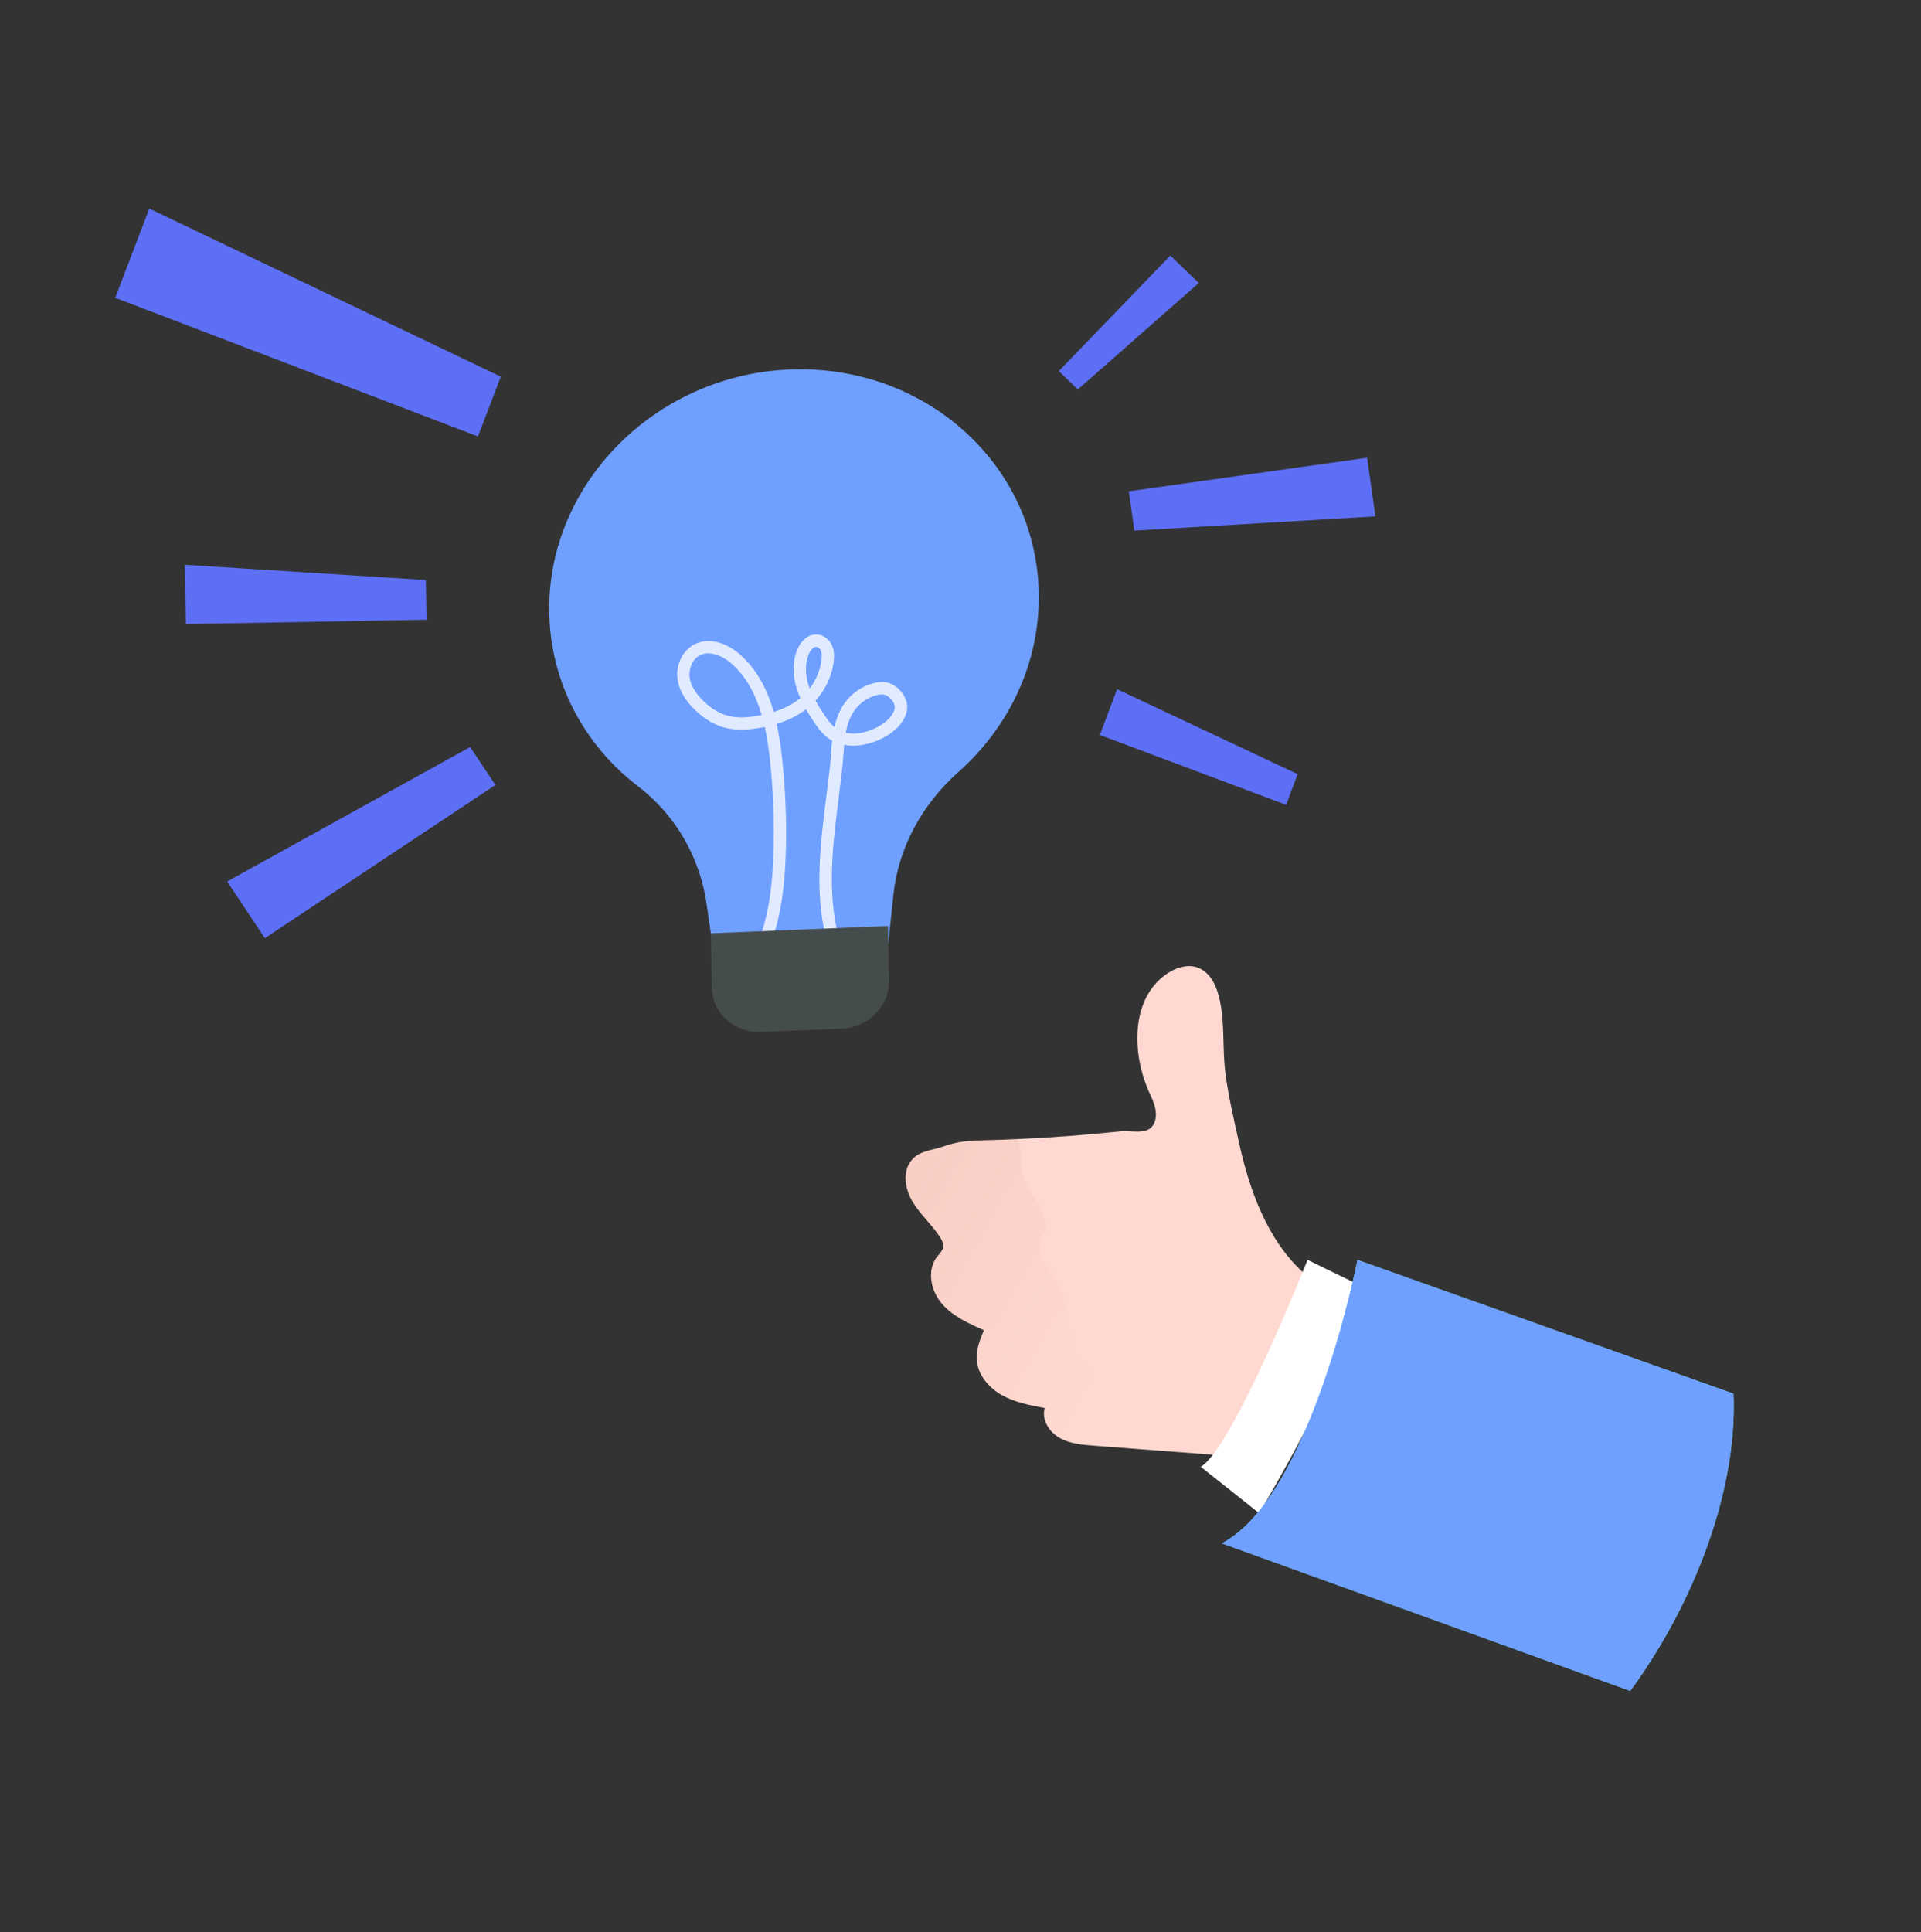<svg width="175" height="176" viewBox="0 0 175 176" fill="none" xmlns="http://www.w3.org/2000/svg">
<rect x="0" y="0" width="175" height="176" fill="#333333" stroke="none"/>
<path d="M94.63 53.981C94.395 42.147 84.051 32.99 71.59 33.673C59.571 34.334 49.955 44.096 50.034 55.566C50.078 62.118 53.226 67.87 58.126 71.622C61.571 74.254 63.755 78.102 64.365 82.313L65.373 89.292L72.413 89L73.6 88.956L80.64 88.664L81.385 81.546C81.828 77.256 83.984 73.274 87.327 70.306C91.92 66.218 94.759 60.376 94.63 53.997V53.981Z" fill="#6F9FFF"/>
<g opacity="0.79">
<path d="M75.297 85.601C74.172 81.333 74.737 76.853 75.281 72.524C75.393 71.628 75.505 70.732 75.606 69.841C75.645 69.477 75.673 69.102 75.701 68.721C75.729 68.312 75.762 67.892 75.813 67.467C75.734 67.422 75.656 67.377 75.583 67.327C74.928 66.884 74.474 66.251 74.071 65.635C73.853 65.305 73.634 64.963 73.433 64.61C73.433 64.61 73.433 64.61 73.427 64.61C72.693 65.176 71.797 65.618 70.755 65.938C70.991 67.007 71.142 68.083 71.254 69.124C71.545 71.824 71.663 74.579 71.596 77.312C71.517 80.633 71.159 83.114 70.436 85.366L69.372 85.024C70.061 82.879 70.403 80.493 70.475 77.284C70.543 74.602 70.431 71.897 70.145 69.242C70.039 68.256 69.899 67.226 69.675 66.212C69.523 66.246 69.372 66.274 69.215 66.302C68.381 66.442 67.283 66.57 66.197 66.319C65.183 66.089 64.22 65.534 63.335 64.683C62.366 63.759 61.817 62.768 61.711 61.743C61.571 60.427 62.288 59.116 63.408 58.623C64.881 57.974 66.516 58.775 67.552 59.738C69.064 61.149 69.949 62.953 70.487 64.846C71.377 64.566 72.133 64.19 72.749 63.714C72.805 63.669 72.861 63.625 72.912 63.58C72.777 63.277 72.654 62.964 72.559 62.645C72.178 61.401 72.212 60.152 72.654 59.127C73.001 58.304 73.629 57.806 74.323 57.795H74.345C74.945 57.795 75.505 58.17 75.779 58.752C76.026 59.273 75.998 59.833 75.953 60.208C75.807 61.536 75.219 62.807 74.289 63.815C74.513 64.224 74.766 64.621 75.017 64.997C75.326 65.462 75.633 65.904 76.02 66.229C76.194 65.462 76.468 64.711 76.944 64.045C77.493 63.266 78.299 62.661 79.223 62.331C79.772 62.141 80.254 62.079 80.702 62.146C81.576 62.281 82.287 63.059 82.533 63.754C82.998 65.036 81.973 66.263 80.948 66.923C79.823 67.651 78.288 68.111 76.91 67.842C76.882 68.155 76.854 68.475 76.832 68.788C76.804 69.186 76.776 69.572 76.731 69.953C76.63 70.849 76.518 71.751 76.406 72.653C75.874 76.875 75.32 81.244 76.395 85.304L75.314 85.59L75.297 85.601ZM77.05 66.744C78.126 66.985 79.397 66.599 80.327 65.994C81.032 65.54 81.688 64.767 81.464 64.145C81.329 63.776 80.909 63.328 80.517 63.266C80.26 63.227 79.951 63.266 79.582 63.401C78.882 63.653 78.26 64.118 77.846 64.706C77.42 65.305 77.191 66.005 77.05 66.744ZM64.533 59.508C64.298 59.508 64.069 59.553 63.85 59.648C63.077 59.99 62.741 60.92 62.814 61.625C62.915 62.561 63.57 63.367 64.102 63.871C64.841 64.582 65.631 65.042 66.443 65.226C67.339 65.439 68.291 65.322 69.019 65.198C69.143 65.176 69.271 65.154 69.389 65.131C68.891 63.417 68.101 61.799 66.774 60.561C66.202 60.023 65.34 59.514 64.528 59.514L64.533 59.508ZM74.34 58.926C74.077 58.926 73.819 59.256 73.685 59.581C73.349 60.36 73.332 61.34 73.634 62.331C73.673 62.46 73.718 62.583 73.763 62.712C74.351 61.939 74.737 61.026 74.838 60.102C74.883 59.715 74.861 59.452 74.766 59.245C74.693 59.088 74.525 58.931 74.351 58.931L74.34 58.926Z" fill="white"/>
</g>
<path d="M64.752 85.013L80.892 84.346L80.993 89.319C81.038 91.632 79.106 93.593 76.681 93.693L69.333 93.996C66.908 94.097 64.898 92.299 64.853 89.986L64.752 85.013Z" fill="#454C4C"/>
<path d="M45.626 34.312L43.543 39.755L10.5 27.126L13.603 19L45.626 34.312Z" fill="#5D6FF5"/>
<path d="M42.832 68.043L45.134 71.504L24.132 85.455L20.699 80.291L42.832 68.043Z" fill="#5D6FF5"/>
<path d="M38.794 52.832L38.861 56.45L16.935 56.842L16.84 51.443L38.794 52.832Z" fill="#5D6FF5"/>
<path d="M118.214 70.513L117.167 73.313L100.197 66.946L101.765 62.773L118.214 70.513Z" fill="#5D6FF5"/>
<path d="M103.338 48.33L102.834 44.751L124.547 41.693L125.297 47.036L103.338 48.33Z" fill="#5D6FF5"/>
<path d="M98.192 35.477L96.461 33.802L106.615 23.279L109.208 25.777L98.192 35.477Z" fill="#5D6FF5"/>
<path d="M120.15 120.768C119.903 122.036 119.474 123.28 118.955 124.464C118.169 126.247 117.095 127.884 115.968 129.468C115.06 130.749 114.367 132.257 112.657 132.54C112.131 132.629 111.587 132.589 111.053 132.548C108.451 132.35 105.849 132.155 103.248 131.957C102.052 131.867 100.861 131.774 99.665 131.685C98.583 131.6 97.457 131.507 96.512 130.964C95.568 130.425 94.867 129.294 95.175 128.253C93.822 128.001 92.44 127.742 91.244 127.061C90.049 126.38 89.052 125.193 88.975 123.819C88.926 122.899 89.283 122.012 89.635 121.165C88.229 120.545 86.77 119.888 85.777 118.713C84.784 117.538 84.42 115.682 85.368 114.47C85.583 114.199 85.867 113.948 85.923 113.603C85.98 113.275 85.81 112.947 85.627 112.667C84.89 111.54 83.848 110.637 83.151 109.486C82.454 108.335 82.179 106.75 83.026 105.705C83.755 104.797 84.882 104.797 85.891 104.44C86.973 104.06 87.909 103.91 89.08 103.881C90.276 103.853 91.467 103.812 92.662 103.756C94.287 103.683 95.917 103.585 97.542 103.46C99.065 103.342 100.589 103.204 102.113 103.046C103.017 102.949 104.459 103.395 105.035 102.507C105.343 102.029 105.359 101.409 105.221 100.858C105.087 100.303 104.82 99.792 104.593 99.269C103.183 95.991 102.98 91.173 106.113 88.83C106.972 88.19 108.115 87.769 109.124 88.137C110.388 88.603 110.939 90.075 111.182 91.396C111.571 93.515 111.365 95.651 111.636 97.762C111.912 99.89 112.426 102.05 112.888 104.145C113.82 108.355 115.393 112.801 118.618 115.816C118.959 116.136 119.376 116.371 119.717 116.671C120.025 116.942 120.118 117.38 120.203 117.773C120.406 118.754 120.341 119.791 120.15 120.768Z" fill="#FFD9D1"/>
<path d="M119.117 114.758C119.117 114.758 112.333 131.876 109.391 133.606L114.707 137.829C114.707 137.829 125.001 120.752 123.53 116.906L119.121 114.758H119.117Z" fill="white"/>
<path d="M155.265 141.549C153.592 145.986 151.306 150.185 148.518 154.018L111.312 140.576C119.454 136.313 123.672 114.762 123.672 114.762L157.924 126.948C158.114 131.892 157.016 136.893 155.265 141.549Z" fill="#68E0FC"/>
<path d="M155.265 141.549C153.592 145.986 151.306 150.185 148.518 154.018L111.312 140.576C119.454 136.313 123.672 114.762 123.672 114.762L157.924 126.948C158.114 131.892 157.016 136.893 155.265 141.549Z" fill="#6F9FFF"/>
<path d="M103.248 131.957C102.052 131.867 100.861 131.774 99.665 131.685C98.583 131.6 97.457 131.507 96.512 130.964C95.568 130.425 94.867 129.294 95.175 128.253C93.822 128.001 92.44 127.742 91.244 127.061C90.049 126.38 89.052 125.193 88.975 123.819C88.926 122.899 89.283 122.012 89.635 121.165C88.229 120.545 86.77 119.888 85.777 118.713C84.784 117.538 84.42 115.682 85.368 114.47C85.583 114.199 85.867 113.947 85.923 113.603C85.98 113.275 85.81 112.947 85.627 112.667C84.89 111.54 83.848 110.637 83.151 109.486C82.454 108.335 82.179 106.75 83.026 105.705C83.755 104.797 84.882 104.797 85.891 104.44C86.973 104.059 87.909 103.91 89.08 103.881C90.276 103.853 91.467 103.812 92.662 103.756C93.157 104.643 92.889 105.83 93.112 106.795C93.445 108.234 95.171 109.936 95.171 111.358C95.236 111.532 95.297 111.711 95.28 111.897C95.256 112.168 95.07 112.391 94.948 112.634C94.563 113.384 94.778 114.308 95.175 115.046C95.576 115.783 96.148 116.424 96.528 117.173C97.141 118.381 97.222 119.775 97.44 121.112C97.659 122.45 98.089 123.856 99.163 124.682C99.495 124.938 99.888 125.136 100.135 125.477C100.508 125.995 100.447 126.688 100.5 127.321C100.658 129.168 101.841 130.668 103.248 131.957Z" fill="url(#paint0_linear_407_718)"/>
<defs>
<linearGradient id="paint0_linear_407_718" x1="36.783" y1="85.24" x2="101.922" y2="121.432" gradientUnits="userSpaceOnUse">
<stop stop-color="#CE8172"/>
<stop offset="0.08" stop-color="#CE8172" stop-opacity="0.69"/>
<stop offset="0.21" stop-color="#CE8172" stop-opacity="0.32"/>
<stop offset="1" stop-color="#CE8172" stop-opacity="0"/>
</linearGradient>
</defs>
</svg>
